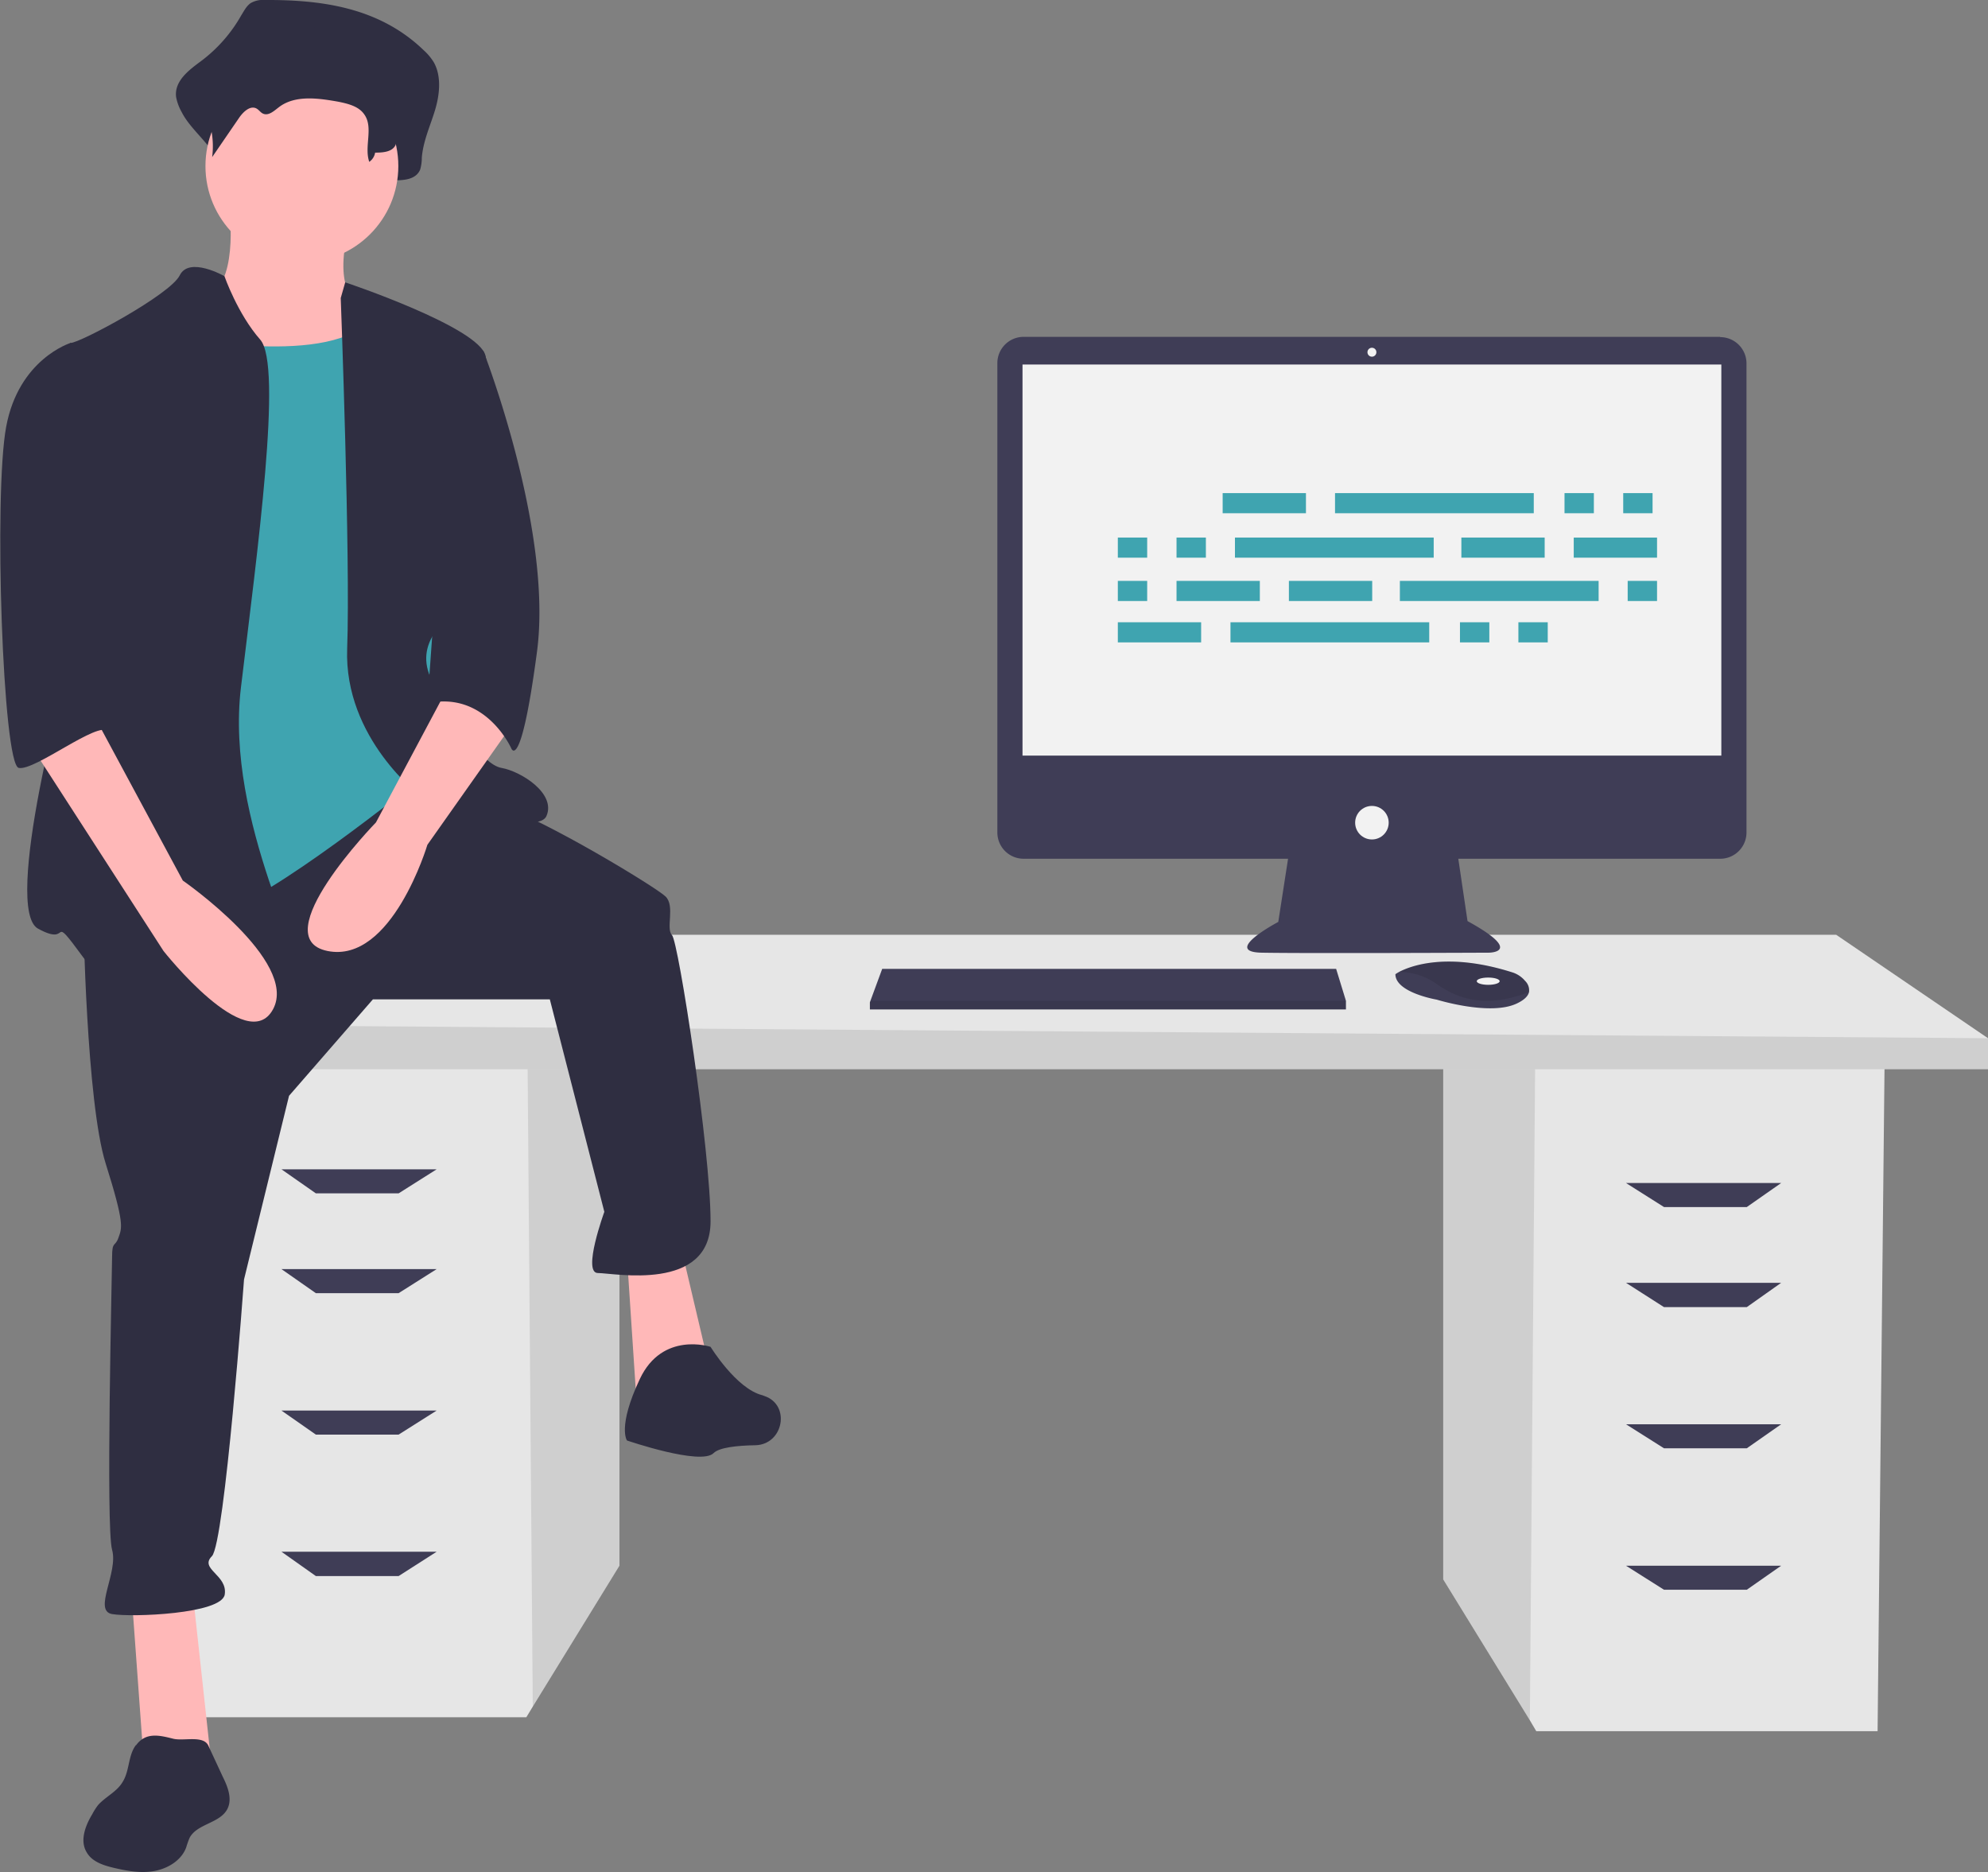 <svg xmlns="http://www.w3.org/2000/svg" data-name="Layer 1" width="711.2" height="669.7"><rect width="100%" height="100%" fill="#808080" stroke="none"/><path fill="#e6e6e6" d="M516.3 380v185l31 50.4 2.3 3.9h122.1l2.5-239.3H516.3z"/><path opacity=".1" d="M516.3 380v185l31 50.4 1.9-235.4h-32.9z"/><path fill="#e6e6e6" d="M221.6 375.1v185l-31 50.4-2.3 3.8H66.2l-2.5-239.2h157.9z"/><path opacity=".1" d="M221.6 375.1v185l-31 50.4-1.9-235.4h32.9z"/><path fill="#e6e6e6" d="M711.2 371.4v11.1H47.7v-16l61.6-32.1h547.6l54.3 37z"/><path opacity=".1" d="M711.2 371.4v11.1H47.7v-16l663.5 4.9z"/><path fill="#3f3d56" d="M142.6 426.9H113l-12.3-8.6h55.5l-13.6 8.6zM142.6 462.6H113l-12.3-8.6h55.5l-13.6 8.6zM142.6 513.2H113l-12.3-8.6h55.5l-13.6 8.6zM142.6 563.8H113l-12.3-8.7h55.5l-13.6 8.7zM595.3 431.8h29.6l12.3-8.6h-55.5l13.6 8.6zM595.3 467.6h29.6l12.3-8.7h-55.5l13.6 8.7zM595.3 518.1h29.6l12.3-8.6h-55.5l13.6 8.6zM595.3 568.7h29.6l12.3-8.6h-55.5l13.6 8.6zM615.4 120.5H366.2a9.4 9.4 0 0 0-9.4 9.4v167.8a9.4 9.4 0 0 0 9.4 9.5h94.6l-3.5 22.6s-20.3 10.7-6 11 81.3 0 81.3 0 13 0-7.6-11.3l-3.3-22.3h93.7a9.4 9.4 0 0 0 9.4-9.5V130a9.4 9.4 0 0 0-9.4-9.4Z"/><path fill="#f2f2f2" d="M365.8 130.4h250v139.9h-250z"/><circle cx="490.8" cy="126" r="1.6" fill="#f2f2f2"/><circle cx="490.8" cy="294.3" r="6" fill="#f2f2f2"/><path fill="#3f3d56" d="M481.5 358v3.1H311.2v-2.5l.2-.6 4.2-11.4H478l3.5 11.4zM547 354.9c-.3 1.3-1.5 2.7-4.2 4-9.5 4.7-28.8-1.3-28.8-1.3s-14.8-2.5-14.8-9.1a11.9 11.9 0 0 1 1.3-.8c4-2.1 17.2-7.3 40.7.2a9.8 9.8 0 0 1 4.4 3 4.7 4.7 0 0 1 1.4 4Z"/><path d="M547 354.9c-11.7 4.4-22 4.7-32.6-2.6a23.3 23.3 0 0 0-14-4.6c4-2.1 17.3-7.3 40.8.2a9.8 9.8 0 0 1 4.4 3 4.7 4.7 0 0 1 1.4 4Z" opacity=".1"/><ellipse cx="532.4" cy="351" rx="4.1" ry="1.3" fill="#f2f2f2"/><path opacity=".1" d="M481.5 358v3.1H311.2v-2.5l.2-.6h170.1z"/><path d="M94.7 0a8.6 8.6 0 0 0-5 1.1c-1.5 1-2.4 2.8-3.4 4.4A53 53 0 0 1 72 21.8c-4.3 3.2-9.7 7.1-9 12.9a17.4 17.4 0 0 0 2 5.4c4 8 14.8 14.2 13.8 23.3 4-6.6-1.3-9.8 2.6-16.4 1.9-3.2 5.1-6.7 8-4.7.9.6 1.5 1.8 2.5 2.4 2.3 1.4 4.8-1.3 7-3.1 7.1-6.5 17.3-4.8 26.2-2.8 4.3 1 8.9 2.2 11.4 6.2 3.3 5.3-3.1 11-4.7 17a3.3 3.3 0 0 0 3.5 4.1c2.6-.3 5.8-.5 6-1.6 3.3 0 7.5-.3 9-3.8a14.8 14.8 0 0 0 .6-4.3c.5-6 3-11.3 4.7-16.9s2.4-12.2-.4-17.2a19.9 19.9 0 0 0-3.7-4.4C135.5 2.5 114.7-.1 94.7 0Z" fill="#2f2e41"/><path d="M82.1 75s3.5 28.7-9.2 31 11.5 41.4 11.5 41.4l57.6 7-13.8-46.1s-9.2-3.5-3.5-26.5S82.1 75 82.1 75ZM47 569.3l4.6 63.3h24.2l-6.9-63.3H47zM224.3 449.6l3.5 53 26.4-11.6-10.3-43.7-19.6 2.3z" fill="#ffb8b8"/><path d="M29.8 327.6s1.1 66.7 8 88.6 5.8 23 4.6 26.5-2.3 1.1-2.3 6.9-2.3 96.7 0 104.8-6.9 21.8 0 23 39.2 0 40.3-7-9.2-9.1-4.6-13.7 11.5-99 11.5-99l16.1-65.7 30-34.5h63.3l19.5 76s-8 21.9-2.3 21.9 40.3 6.9 40.3-18.5-11.5-100.1-13.8-102.4 1.2-10.4-2.3-13.8-43.7-27.7-58.7-32.3-36-10-36-10ZM254.2 481.8s-17.2-5.7-25.3 11.5-4.6 22-4.6 22 26.5 9.1 31 4.5c2-2 8.4-2.7 15-2.8 10-.3 12.6-14.4 3.2-17.6l-.8-.3c-9.3-2.3-18.5-17.3-18.5-17.3Z" fill="#2f2e41"/><circle cx="108" cy="59.4" r="34.5" fill="#ffb8b8"/><path d="M63.1 120.4s56.4 11.5 70.3-7 19.5 51.9 19.5 51.9l7 73.6-10.4 40.3S95.4 323 78 326.4s-43.7 5.8-43.7 5.8 8-127.8 8-130 20.7-81.8 20.7-81.8Z" fill="#3FA4B0"/><path d="M80.3 98.8s-12.6-7.2-16-.3-35.7 24.2-39.1 24.2 6.9 95.5 2.3 107S1 325.3 13.6 332.2s3.5-7 16.2 10.3 74.8 17.3 78.2 10.4-27.6-58.7-21.8-107 15-115.2 6.9-124.4-12.8-22.7-12.8-22.7ZM121.9 106.6l1.6-5.6s47.9 16 50.2 26.3 1.1 82.9-7 88.6-19.5 15-11.5 28.8 17.3 28.8 24.2 30 19.6 9.1 16.1 17.2-44.9-7-44.9-7-27.6-20.6-26.4-52.9-2.3-125.4-2.3-125.4Z" fill="#2f2e41"/><path d="m162.1 242.4-27.6 51.8s-40.3 41.4-17.3 46 35.7-38 35.7-38l30-42.5Z" fill="#ffb8b8"/><path d="M96.3 9a7.8 7.8 0 0 0-4 .8 9.4 9.4 0 0 0-2.7 3.1 39.8 39.8 0 0 1-11.8 11.6c-3.5 2.2-8 5-7.3 9a11.4 11.4 0 0 0 1.7 3.9 30.2 30.2 0 0 1 3.7 18.8l9.6-14c1.5-2.2 4.1-4.7 6.4-3.3.8.5 1.3 1.3 2.1 1.7 2 1 4-.9 5.7-2.2 5.8-4.5 14.1-3.3 21.4-2 3.4.7 7.2 1.6 9.2 4.5 3.4 4.7-.1 11.5 1.8 17a5 5 0 0 0 2.1-3.3c2.7 0 6.1-.2 7.3-2.7a9.2 9.2 0 0 0 .5-3c.5-4.2 2.5-8 3.9-12s1.9-8.6-.4-12a14.7 14.7 0 0 0-3-3.2C129.6 10.8 112.6 9 96.3 9ZM162.1 122.7l10.8 2.8s25 64 19.2 107.7-9.2 34.5-9.2 34.5-9.2-20.7-30-16.1ZM48.6 624.3c-2.8 3.7-2.2 9.1-4.7 13.1-2 3.5-6.1 5.3-8.8 8.3A22.3 22.3 0 0 0 33 649c-2.5 4.1-4.5 9.5-2 13.6 1.9 3.4 6 4.7 9.8 5.6 4.7 1.1 9.7 2 14.5 1.1s9.6-3.8 11.3-8.4a32.5 32.5 0 0 1 1.2-3.4c2.6-5.1 10.8-5.2 13.5-10.3 1.9-3.6.2-8-1.6-11.6l-5.2-11.2c-1.8-3.7-8.8-1.5-12.5-2.4-4.8-1.2-9.8-2.5-13.3 2.3Z" fill="#2f2e41"/><path d="m10.2 265.4 48.3 74.8s30 38 39.2 20.8-32.3-46-32.3-46l-31-57.6Z" fill="#ffb8b8"/><path d="m34.4 125-9.2-2.3s-18.5 5.7-23 30-1.2 120.8 4.5 122 28.5-17 32-13.1-7.8-15.8-4.3-26.1 0-110.5 0-110.5Z" fill="#2f2e41"/><g data-name="Group 13" fill="#3FA4B0"><path data-name="Rectangle 55" d="M437.4 176.4h29.8v7.2h-29.8z"/><path data-name="Rectangle 56" d="M559.7 176.4h10.5v7.2h-10.5z"/><path data-name="Rectangle 57" d="M580.7 176.4h10.5v7.2h-10.5z"/><path data-name="Rectangle 58" d="M477.6 176.4h71.1v7.2h-71.1z"/><path data-name="Rectangle 59" d="M399.9 222.6h29.8v7.2h-29.8z"/><path data-name="Rectangle 60" d="M522.3 222.6h10.5v7.2h-10.5z"/><path data-name="Rectangle 61" d="M543.2 222.6h10.5v7.2h-10.5z"/><path data-name="Rectangle 62" d="M440.2 222.6h71.1v7.2h-71.1z"/><path data-name="Rectangle 63" d="M522.8 192.3h29.8v7.2h-29.8z"/><path data-name="Rectangle 64" d="M563 192.3h29.8v7.2H563z"/><path data-name="Rectangle 66" d="M399.9 192.3h10.5v7.2h-10.5z"/><path data-name="Rectangle 67" d="M420.9 192.3h10.5v7.2h-10.5z"/><path data-name="Rectangle 68" d="M441.8 192.3h71.1v7.2h-71.1z"/><path data-name="Rectangle 69" d="M461.1 207.8h29.8v7.2h-29.8z"/><path data-name="Rectangle 70" d="M420.9 207.8h29.8v7.2h-29.8z"/><path data-name="Rectangle 71" d="M399.9 207.8h10.5v7.2h-10.5z"/><path data-name="Rectangle 73" d="M582.3 207.8h10.5v7.2h-10.5z"/><path data-name="Rectangle 74" d="M500.8 207.8h71.1v7.2h-71.1z"/></g></svg>